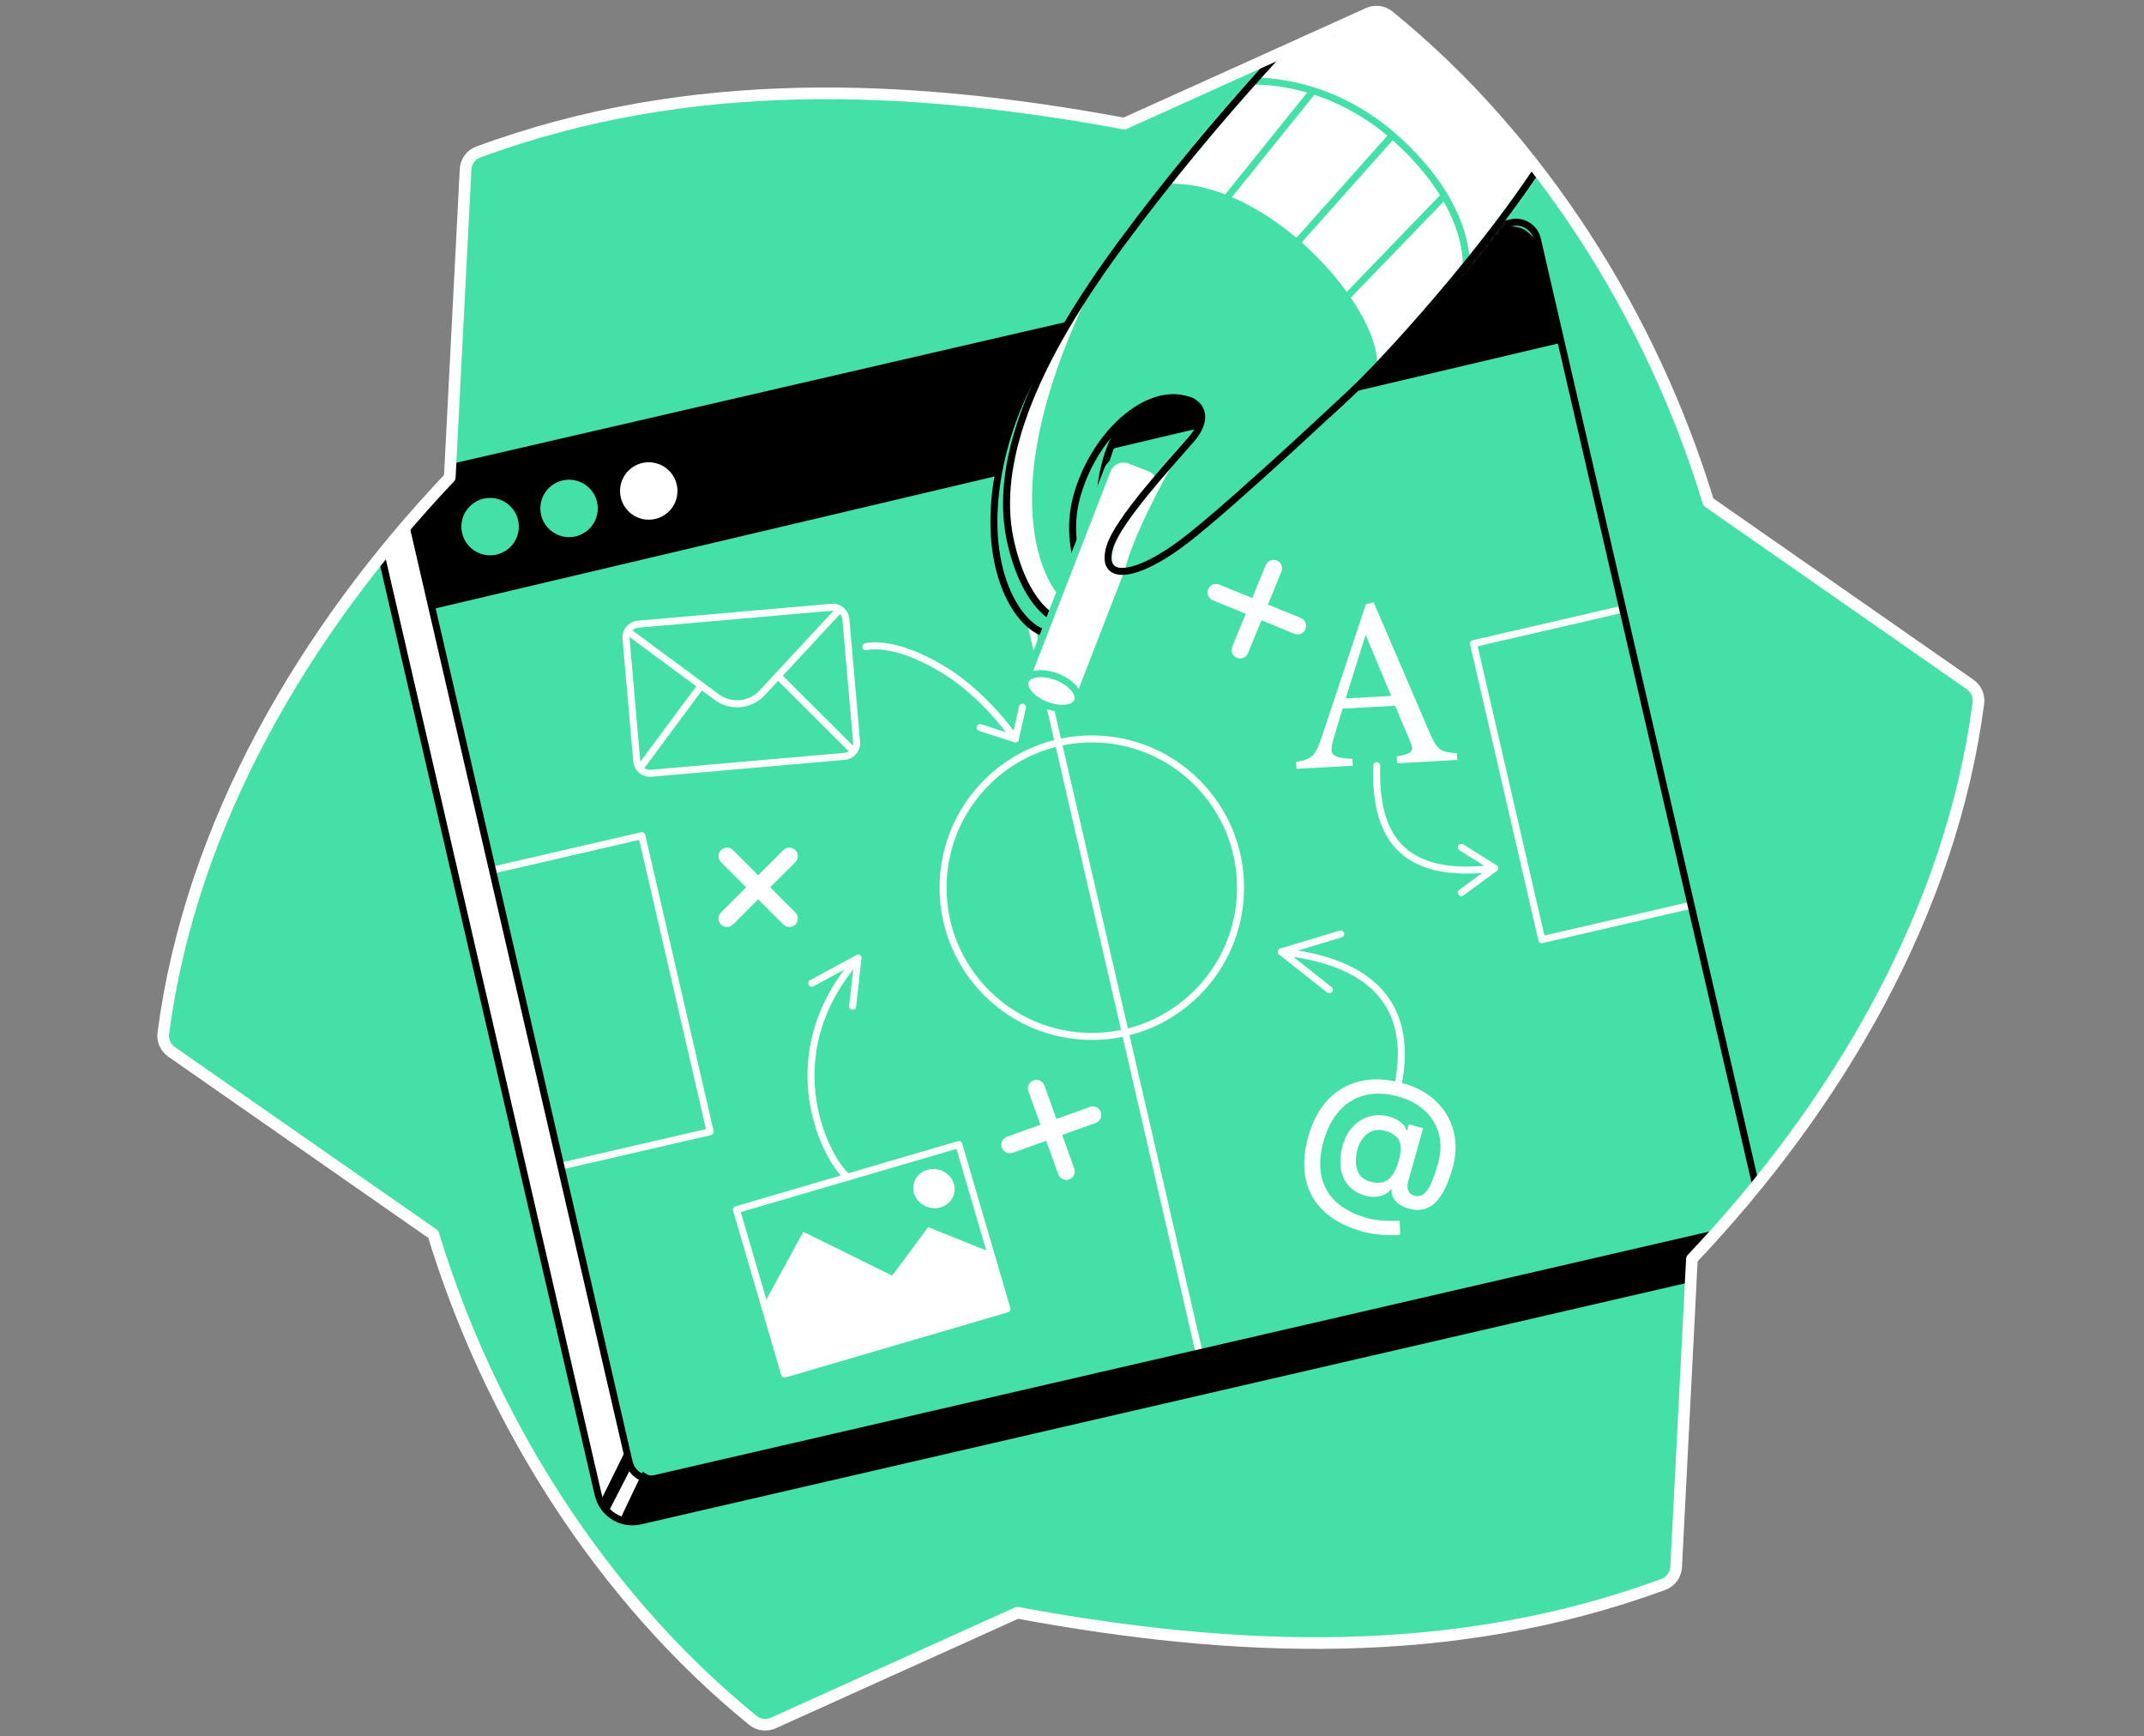 <svg width="368" height="298" viewBox="0 0 368 298" fill="none" xmlns="http://www.w3.org/2000/svg">
<rect x="0" y="0" width="368" height="298" fill="#808080" stroke="none"/>
<path d="M293.23 86.166C283.547 54.344 264.372 23.878 238.366 2.742C237.378 1.943 236.023 1.78 234.868 2.299L192.982 21.215C155.571 14.289 118.167 12.8 82.092 26.086C80.839 26.547 79.982 27.721 79.913 29.057C79.386 39.296 77.199 81.934 77.199 81.934C52.25 108.264 32.745 141.404 28.027 177.337C27.867 178.575 28.423 179.803 29.447 180.519L74.374 211.831C84.061 243.653 103.235 274.123 129.241 295.259C130.229 296.058 131.584 296.221 132.739 295.698L174.625 276.782C212.033 283.708 249.44 285.198 285.515 271.911C286.768 271.45 287.625 270.266 287.698 268.933L290.404 216.067C315.357 189.726 334.858 156.593 339.576 120.657C339.74 119.418 339.18 118.191 338.16 117.475L293.23 86.162V86.166Z" fill="#45E0A8"/>
<mask id="mask0_8179_91617" style="mask-type:luminance" maskUnits="userSpaceOnUse" x="28" y="2" width="312" height="294">
<path d="M293.23 86.166C283.547 54.344 264.372 23.878 238.366 2.742C237.378 1.943 236.023 1.78 234.868 2.299L192.982 21.215C155.571 14.289 118.167 12.8 82.092 26.086C80.839 26.547 79.982 27.721 79.913 29.057C79.386 39.296 77.199 81.934 77.199 81.934C52.25 108.264 32.745 141.404 28.027 177.337C27.867 178.575 28.423 179.803 29.447 180.519L74.374 211.831C84.061 243.653 103.235 274.123 129.241 295.259C130.229 296.058 131.584 296.221 132.739 295.698L174.625 276.782C212.033 283.708 249.44 285.198 285.515 271.911C286.768 271.45 287.625 270.266 287.698 268.933L290.404 216.067C315.357 189.726 334.858 156.593 339.576 120.657C339.74 119.418 339.18 118.191 338.16 117.475L293.23 86.162V86.166Z" fill="white"/>
</mask>
<g mask="url(#mask0_8179_91617)">
<path d="M296.677 211.726L259.585 51.064C258.837 47.825 255.604 45.801 252.361 46.55L73.825 87.767L71.123 83.772L66.376 91.254C65.533 92.569 65.199 94.211 65.58 95.853L102.672 256.514C103.42 259.754 106.653 261.777 109.896 261.029L292.162 218.95C295.402 218.202 297.425 214.97 296.677 211.726Z" fill="white" stroke="black" stroke-width="1.2" stroke-linecap="round" stroke-linejoin="round"/>
<path d="M259.379 38.233L72.682 81.335C70.665 81.801 69.407 83.813 69.873 85.831L107.988 250.925C108.453 252.942 110.466 254.2 112.483 253.734L299.18 210.632C301.197 210.166 302.455 208.153 301.989 206.136L263.874 41.042C263.408 39.025 261.396 37.767 259.379 38.233Z" fill="#45E0A8"/>
<mask id="mask1_8179_91617" style="mask-type:luminance" maskUnits="userSpaceOnUse" x="69" y="38" width="234" height="216">
<path d="M259.379 38.233L72.682 81.335C70.665 81.801 69.407 83.813 69.873 85.831L107.988 250.925C108.453 252.942 110.466 254.2 112.483 253.734L299.18 210.632C301.197 210.166 302.455 208.153 301.989 206.136L263.874 41.042C263.408 39.025 261.396 37.767 259.379 38.233Z" fill="white"/>
</mask>
<g mask="url(#mask1_8179_91617)">
<path d="M166.031 59.782L205.833 232.183" stroke="white" stroke-width="1.2" stroke-linecap="round" stroke-linejoin="round"/>
<path d="M84.533 149.336L110.161 143.419L121.893 194.223L96.265 200.139" stroke="white" stroke-width="1.2" stroke-linecap="round" stroke-linejoin="round"/>
<path d="M290.266 155.351L264.637 161.268L252.909 110.461L278.538 104.544" stroke="white" stroke-width="1.2" stroke-linecap="round" stroke-linejoin="round"/>
<path d="M187.399 177.874C201.5 177.874 212.93 166.444 212.93 152.343C212.93 138.243 201.5 126.813 187.399 126.813C173.299 126.813 161.869 138.243 161.869 152.343C161.869 166.444 173.299 177.874 187.399 177.874Z" stroke="white" stroke-width="1.2" stroke-linecap="round" stroke-linejoin="round"/>
<path d="M142.739 104.218L109.508 107.125C108.265 107.234 107.345 108.329 107.454 109.572L109.299 130.656C109.408 131.899 110.503 132.819 111.746 132.71L144.977 129.803C146.22 129.694 147.14 128.598 147.031 127.355L145.186 106.271C145.078 105.028 143.982 104.109 142.739 104.218Z" stroke="white" stroke-width="1.2" stroke-linecap="round" stroke-linejoin="round"/>
<path d="M108.153 108.649L123.03 119.64C125.435 121.416 128.787 121.1 130.818 118.91L143.755 104.958" stroke="white" stroke-width="1.2" stroke-linecap="round" stroke-linejoin="round"/>
<path d="M120.35 117.66L110.136 131.433" stroke="white" stroke-width="1.2" stroke-linecap="round" stroke-linejoin="round"/>
<path d="M133.531 115.982L146.142 128.561" stroke="white" stroke-width="1.2" stroke-linecap="round" stroke-linejoin="round"/>
<path d="M164.574 196.425L126.399 207.61L134.666 235.826L172.841 224.641L164.574 196.425Z" stroke="white" stroke-width="1.2" stroke-linecap="round" stroke-linejoin="round"/>
<path d="M131.123 223.785L137.882 211.406L153.148 218.928L159.308 210.596L169.969 214.882L172.831 224.656L134.653 235.836L131.123 223.785Z" fill="white"/>
<path d="M163.741 204.951C164.24 203.174 163.107 201.302 161.21 200.769C159.314 200.236 157.372 201.245 156.873 203.022C156.374 204.798 157.507 206.671 159.403 207.203C161.3 207.736 163.242 206.728 163.741 204.951Z" fill="white"/>
<path d="M233.804 211.338C231.748 210.76 230.001 209.968 228.57 208.962C227.139 207.956 226.031 206.757 225.247 205.366C224.462 203.975 224.008 202.417 223.888 200.684C223.765 198.952 223.986 197.078 224.553 195.062C225.105 193.097 225.886 191.411 226.896 190.006C227.905 188.6 229.111 187.496 230.513 186.701C231.915 185.901 233.481 185.429 235.21 185.288C236.939 185.142 238.798 185.349 240.789 185.909C242.779 186.468 244.286 187.213 245.572 188.219C246.858 189.225 247.85 190.387 248.551 191.706C249.252 193.024 249.662 194.43 249.789 195.919C249.916 197.408 249.767 198.901 249.346 200.401C249.052 201.451 248.699 202.453 248.285 203.416C247.871 204.378 247.374 205.21 246.793 205.918C246.211 206.627 245.521 207.124 244.719 207.418C243.916 207.713 242.982 207.72 241.915 207.444C241.344 207.306 240.818 207.084 240.327 206.783C239.841 206.481 239.456 206.107 239.183 205.66C238.907 205.214 238.805 204.716 238.874 204.16L238.755 204.128C238.486 204.473 238.119 204.763 237.654 204.996C237.189 205.228 236.641 205.359 236.012 205.395C235.384 205.432 234.694 205.326 233.949 205.079C233.121 204.811 232.424 204.411 231.85 203.877C231.276 203.343 230.836 202.704 230.535 201.963C230.23 201.218 230.07 200.394 230.056 199.486C230.037 198.578 230.172 197.615 230.459 196.595C230.735 195.614 231.123 194.771 231.628 194.074C232.133 193.373 232.711 192.81 233.364 192.381C234.018 191.953 234.712 191.662 235.449 191.513C236.187 191.361 236.924 191.342 237.665 191.459C238.384 191.575 239.02 191.775 239.568 192.058C240.12 192.341 240.553 192.661 240.872 193.013C241.192 193.369 241.359 193.703 241.377 194.023L241.508 194.059L241.82 192.944L244.268 193.631L241.675 202.867C241.526 203.39 241.54 203.873 241.715 204.317C241.889 204.76 242.231 205.05 242.739 205.196C243.342 205.366 243.88 205.275 244.345 204.927C244.809 204.578 245.245 203.964 245.645 203.082C246.048 202.199 246.448 201.037 246.854 199.598C247.138 198.589 247.268 197.601 247.25 196.635C247.232 195.668 247.065 194.746 246.745 193.874C246.426 193.002 245.964 192.196 245.354 191.459C244.744 190.721 243.996 190.075 243.113 189.519C242.227 188.963 241.203 188.52 240.033 188.193C238.446 187.747 236.968 187.598 235.598 187.739C234.229 187.881 232.99 188.291 231.886 188.967C230.782 189.646 229.834 190.562 229.042 191.717C228.25 192.872 227.629 194.241 227.186 195.828C226.721 197.481 226.532 199.006 226.62 200.408C226.707 201.81 227.059 203.071 227.684 204.193C228.308 205.312 229.195 206.278 230.35 207.095C231.501 207.909 232.914 208.552 234.589 209.02C235.333 209.227 236.081 209.369 236.833 209.442C237.585 209.514 238.264 209.547 238.871 209.54C239.477 209.536 239.935 209.521 240.24 209.5L240.324 211.875C239.859 211.951 239.259 211.988 238.526 211.984C237.792 211.98 237.015 211.926 236.187 211.821C235.359 211.719 234.563 211.559 233.793 211.341L233.804 211.338ZM235.213 202.798C236.074 203.042 236.819 203.063 237.443 202.867C238.068 202.671 238.595 202.261 239.023 201.64C239.452 201.019 239.812 200.19 240.102 199.155C240.378 198.146 240.476 197.303 240.396 196.635C240.316 195.963 240.051 195.425 239.605 195.018C239.158 194.611 238.526 194.292 237.709 194.063C236.96 193.852 236.27 193.856 235.638 194.074C235.01 194.292 234.469 194.673 234.018 195.218C233.568 195.763 233.234 196.417 233.012 197.179C232.794 197.986 232.696 198.77 232.722 199.54C232.747 200.31 232.95 200.982 233.335 201.563C233.72 202.145 234.345 202.555 235.217 202.798H235.213Z" fill="white"/>
<path d="M239.804 130.994L239.739 129.824C242.438 129.341 242.75 128.905 242.078 127.347C241.446 125.745 240.495 123.704 239.47 121.118L230.441 121.615C229.874 123.533 229.336 125.197 228.846 126.944C228.076 129.712 228.679 130.013 232.13 130.242L232.195 131.411L222.537 131.942L222.472 130.772C225.087 130.293 225.741 129.962 226.997 126.119L234.443 103.694L235.769 103.371C238.795 110.374 242.114 118.118 245.147 125.204C246.684 128.767 247.08 129.083 250.065 129.254L250.131 130.423L239.804 130.99V130.994ZM234.4 108.943C233.259 112.611 232.046 116.494 230.975 119.865L238.791 119.436L234.4 108.943Z" fill="white"/>
<path d="M148.608 110.995C148.608 110.995 153.152 109.622 161.869 114.885C169.217 119.32 174.262 126.81 174.262 126.81" stroke="white" stroke-width="1.2" stroke-linecap="round" stroke-linejoin="round"/>
<path d="M168.24 124.87L174.266 126.814L175.504 121.373" stroke="white" stroke-width="1.2" stroke-linecap="round" stroke-linejoin="round"/>
<path d="M132.198 152.278L136.516 147.96C137.087 147.389 137.087 146.467 136.516 145.896C135.946 145.326 135.023 145.326 134.453 145.896L130.135 150.215L125.816 145.896C125.246 145.326 124.323 145.326 123.753 145.896C123.183 146.467 123.183 147.389 123.753 147.96L128.072 152.278L123.753 156.597C123.183 157.167 123.183 158.09 123.753 158.66C124.036 158.943 124.41 159.088 124.784 159.088C125.159 159.088 125.533 158.947 125.816 158.66L130.135 154.341L134.453 158.66C134.737 158.943 135.111 159.088 135.485 159.088C135.859 159.088 136.233 158.947 136.516 158.66C137.087 158.09 137.087 157.167 136.516 156.597L132.198 152.278Z" fill="white"/>
<path d="M217.63 103.749L219.947 98.097C220.252 97.353 219.896 96.499 219.152 96.194C218.407 95.889 217.554 96.245 217.249 96.99L214.931 102.641L209.28 100.324C208.535 100.019 207.681 100.375 207.376 101.119C207.071 101.864 207.427 102.718 208.172 103.023L213.823 105.34L211.506 110.992C211.201 111.736 211.557 112.59 212.302 112.895C212.676 113.047 213.075 113.037 213.417 112.891C213.762 112.746 214.052 112.47 214.205 112.099L216.522 106.448L222.174 108.765C222.548 108.918 222.947 108.907 223.289 108.761C223.63 108.616 223.924 108.34 224.077 107.97C224.382 107.225 224.026 106.372 223.282 106.066L217.63 103.749Z" fill="white"/>
<path d="M182.318 194.786L188.068 192.719C188.827 192.447 189.219 191.611 188.947 190.852C188.674 190.093 187.839 189.701 187.08 189.973L181.33 192.04L179.263 186.29C178.991 185.531 178.156 185.139 177.396 185.411C176.637 185.684 176.245 186.519 176.517 187.278L178.584 193.028L172.834 195.095C172.075 195.367 171.683 196.202 171.955 196.961C172.09 197.339 172.369 197.63 172.707 197.79C173.045 197.949 173.445 197.978 173.822 197.844L179.572 195.777L181.639 201.527C181.773 201.905 182.053 202.195 182.391 202.355C182.728 202.515 183.128 202.544 183.506 202.41C184.265 202.137 184.657 201.302 184.385 200.543L182.318 194.793V194.786Z" fill="white"/>
<path d="M147.268 164.443C132.056 181.794 142.459 200.009 145.539 202.01" stroke="white" stroke-width="1.2" stroke-linecap="round" stroke-linejoin="round"/>
<path d="M139.328 168.754L147.268 164.443L146.345 172.692" stroke="white" stroke-width="1.2" stroke-linecap="round" stroke-linejoin="round"/>
<path d="M240.055 185.702C243.135 169.008 230.579 164.464 219.929 163.364" stroke="white" stroke-width="1.2" stroke-linecap="round" stroke-linejoin="round"/>
<path d="M230.114 160.287L219.929 163.36L228.167 169.865" stroke="white" stroke-width="1.2" stroke-linecap="round" stroke-linejoin="round"/>
<path d="M236.303 131.404C235.954 142.733 239.931 151.116 256.534 148.999" stroke="white" stroke-width="1.2" stroke-linecap="round" stroke-linejoin="round"/>
<path d="M250.824 145.414L256.534 148.999L250.824 153.197" stroke="white" stroke-width="1.2" stroke-linecap="round" stroke-linejoin="round"/>
</g>
<path d="M259.379 38.233L72.682 81.335C70.665 81.801 69.407 83.813 69.873 85.831L107.988 250.925C108.453 252.942 110.466 254.2 112.483 253.734L299.18 210.632C301.197 210.166 302.455 208.153 301.989 206.136L263.874 41.042C263.408 39.025 261.396 37.767 259.379 38.233Z" stroke="black" stroke-width="1.2" stroke-linecap="round" stroke-linejoin="round"/>
<path d="M74.196 104.544L267.968 58.823L263.697 41.533C263.697 41.533 262.52 39.539 260.915 39.093C259.309 38.646 257.166 38.744 257.166 38.744L77.352 80.383C77.352 80.383 72.456 80.783 71.41 83.122C70.364 85.461 70.066 86.656 71.17 91.443C72.274 96.23 74.196 104.548 74.196 104.548V104.544Z" fill="black"/>
<path d="M84.122 95.308C86.844 95.308 89.051 93.101 89.051 90.379C89.051 87.657 86.844 85.45 84.122 85.45C81.4 85.45 79.193 87.657 79.193 90.379C79.193 93.101 81.4 95.308 84.122 95.308Z" fill="#45E0A8"/>
<path d="M97.674 92.184C100.396 92.184 102.603 89.978 102.603 87.255C102.603 84.533 100.396 82.327 97.674 82.327C94.952 82.327 92.745 84.533 92.745 87.255C92.745 89.978 94.952 92.184 97.674 92.184Z" fill="#45E0A8"/>
<path d="M111.353 89.191C114.075 89.191 116.282 86.984 116.282 84.262C116.282 81.54 114.075 79.334 111.353 79.334C108.631 79.334 106.424 81.54 106.424 84.262C106.424 86.984 108.631 89.191 111.353 89.191Z" fill="white"/>
<path d="M183.088 55.844C183.088 55.844 172.994 67.046 170.917 84.266C168.843 101.486 177.284 110.091 181.127 108.576C184.969 107.065 181.646 103.215 180.084 97.68C178.522 92.144 183.088 55.844 183.088 55.844Z" fill="#45E0A8" stroke="black" stroke-width="1.2" stroke-linecap="round" stroke-linejoin="round"/>
<path d="M199.371 65.074C186.789 74.804 188.914 89.191 188.914 89.191L184.072 97.763C184.072 97.763 178.711 94.262 181.127 83.754C183.542 73.246 199.367 65.074 199.367 65.074H199.371Z" fill="#45E0A8" stroke="black" stroke-width="1.2" stroke-linecap="round" stroke-linejoin="round"/>
<path d="M227.302 0.995C227.302 0.995 209.617 18.506 192.234 42.115C174.85 65.724 170.855 81.669 173.51 93.179C176.169 104.69 182.245 108.453 185.271 105.947C189.248 102.648 181.464 95.668 185.097 84.263C188.729 72.857 198.848 65.204 205.469 69.41C210.282 72.469 228.04 70.98 228.04 70.98C228.04 70.98 230.829 68.452 232.831 66.498C236.561 62.855 242.641 56.317 249.179 48.471C260.853 34.462 265.524 26.42 265.524 26.42L242.056 -1.123L227.302 0.995Z" fill="#45E0A8"/>
<mask id="mask2_8179_91617" style="mask-type:luminance" maskUnits="userSpaceOnUse" x="172" y="-2" width="94" height="109">
<path d="M227.302 0.995C227.302 0.995 209.617 18.506 192.234 42.115C174.85 65.724 170.855 81.669 173.51 93.179C176.169 104.69 182.245 108.453 185.271 105.947C189.248 102.648 181.464 95.668 185.097 84.263C188.729 72.857 198.848 65.204 205.469 69.41C210.282 72.469 228.04 70.98 228.04 70.98C228.04 70.98 230.829 68.452 232.831 66.498C236.561 62.855 242.641 56.317 249.179 48.471C260.853 34.462 265.524 26.42 265.524 26.42L242.056 -1.123L227.302 0.995Z" fill="white"/>
</mask>
<g mask="url(#mask2_8179_91617)">
<path d="M200.333 31.545C217.793 30.891 236.989 52.782 236.375 62.905C236.375 62.905 255.154 43.542 260.602 36.278C266.05 29.014 266.57 26.678 266.57 26.678L242.056 -1.123L227.302 0.995C227.302 0.995 216.671 10.075 210.874 16.043C205.077 22.011 200.33 31.549 200.33 31.549L200.333 31.545Z" fill="white"/>
<path d="M212.908 14.013C212.908 14.013 227.132 12.149 240.233 24.343C253.334 36.536 251.609 46.724 251.609 46.724" stroke="#45E0A8" stroke-width="1.2" stroke-linecap="round" stroke-linejoin="round"/>
<path d="M210.874 33.597L225.385 15.578" stroke="#45E0A8" stroke-width="1.2" stroke-linecap="round" stroke-linejoin="round"/>
<path d="M222.45 41.791L238.94 23.278" stroke="#45E0A8" stroke-width="1.2" stroke-linecap="round" stroke-linejoin="round"/>
<path d="M231.509 50.596L247.911 33.597" stroke="#45E0A8" stroke-width="1.2" stroke-linecap="round" stroke-linejoin="round"/>
<path d="M187.748 48.478C168.134 88.069 181.722 102.169 181.722 102.169L180.6 106.074C180.6 106.074 172.406 100.255 172.853 84.026C173.299 67.798 187.752 48.478 187.752 48.478H187.748Z" fill="white"/>
</g>
<path d="M227.302 0.995C227.302 0.995 209.617 18.506 192.234 42.115C174.85 65.724 170.855 81.669 173.51 93.179C176.169 104.69 182.245 108.453 185.271 105.947C189.248 102.648 181.464 95.668 185.097 84.263C188.729 72.857 198.848 65.204 205.469 69.41C210.282 72.469 228.04 70.98 228.04 70.98C228.04 70.98 230.829 68.452 232.831 66.498C236.561 62.855 242.641 56.317 249.179 48.471C260.853 34.462 265.524 26.42 265.524 26.42L242.056 -1.123L227.302 0.995Z" stroke="black" stroke-width="1.2" stroke-linecap="round" stroke-linejoin="round"/>
<path d="M193.908 78.99L197.325 80.317C198.852 80.909 199.61 82.63 199.017 84.157L185.038 120.159L176.089 116.685L190.068 80.682C190.661 79.155 192.381 78.397 193.908 78.99Z" fill="white" stroke="#45E0A8" stroke-width="1.2" stroke-linecap="round" stroke-linejoin="round"/>
<path d="M184.954 120.323C185.472 118.988 183.89 117.128 181.419 116.169C178.949 115.21 176.526 115.515 176.008 116.85C175.49 118.185 177.072 120.045 179.542 121.004C182.012 121.963 184.435 121.659 184.954 120.323Z" fill="white" stroke="#45E0A8" stroke-width="1.2" stroke-linecap="round" stroke-linejoin="round"/>
<path d="M203.875 68.644C206.29 69.312 207.504 71.949 204.431 75.451C200.533 79.897 191.929 89.326 190.545 93.732C188.58 99.983 194.962 99.318 203.523 92.704C212.084 86.09 232.838 66.498 232.838 66.498" fill="#45E0A8"/>
<mask id="mask3_8179_91617" style="mask-type:luminance" maskUnits="userSpaceOnUse" x="190" y="66" width="43" height="33">
<path d="M203.875 68.644C206.29 69.312 207.504 71.949 204.431 75.451C200.533 79.897 191.929 89.326 190.545 93.732C188.58 99.983 194.962 99.318 203.523 92.704C212.084 86.09 232.838 66.498 232.838 66.498" fill="white"/>
</mask>
<g mask="url(#mask3_8179_91617)">
<path d="M204.158 74.579C193.567 92.642 193.062 98.097 193.062 98.097C193.062 98.097 186.219 99.641 190.73 91.273C195.245 82.904 204.155 74.579 204.155 74.579H204.158Z" fill="white"/>
</g>
<path d="M203.875 68.644C206.29 69.312 207.504 71.949 204.431 75.451C200.533 79.897 191.929 89.326 190.545 93.732C188.58 99.983 194.962 99.318 203.523 92.704C212.084 86.09 232.838 66.498 232.838 66.498" stroke="black" stroke-width="1.2" stroke-linecap="round" stroke-linejoin="round"/>
<path d="M107.477 248.709L103.06 257.651L104.404 259.536L108.694 251.172L107.477 248.709Z" fill="black"/>
<path d="M110.321 252.556L106.413 260.793L109.896 261.029L292.162 218.951C292.162 218.951 294.53 218.341 295.809 216.423C297.087 214.509 296.96 211.142 296.96 211.142L114.694 253.22C114.694 253.22 112.715 253.685 111.763 253.336C110.812 252.991 110.318 252.552 110.318 252.552L110.321 252.556Z" fill="black"/>
</g>
<path d="M293.23 86.166C283.547 54.344 264.372 23.878 238.366 2.742C237.378 1.943 236.023 1.78 234.868 2.299L192.982 21.215C155.571 14.289 118.167 12.8 82.092 26.086C80.839 26.547 79.982 27.721 79.913 29.057C79.386 39.296 77.199 81.934 77.199 81.934C52.25 108.264 32.745 141.404 28.027 177.337C27.867 178.575 28.423 179.803 29.447 180.519L74.374 211.831C84.061 243.653 103.235 274.123 129.241 295.259C130.229 296.058 131.584 296.221 132.739 295.698L174.625 276.782C212.033 283.708 249.44 285.198 285.515 271.911C286.768 271.45 287.625 270.266 287.698 268.933L290.404 216.067C315.357 189.726 334.858 156.593 339.576 120.657C339.74 119.418 339.18 118.191 338.16 117.475L293.23 86.162V86.166Z" stroke="white" stroke-width="2" stroke-linecap="round" stroke-linejoin="round"/>
</svg>
